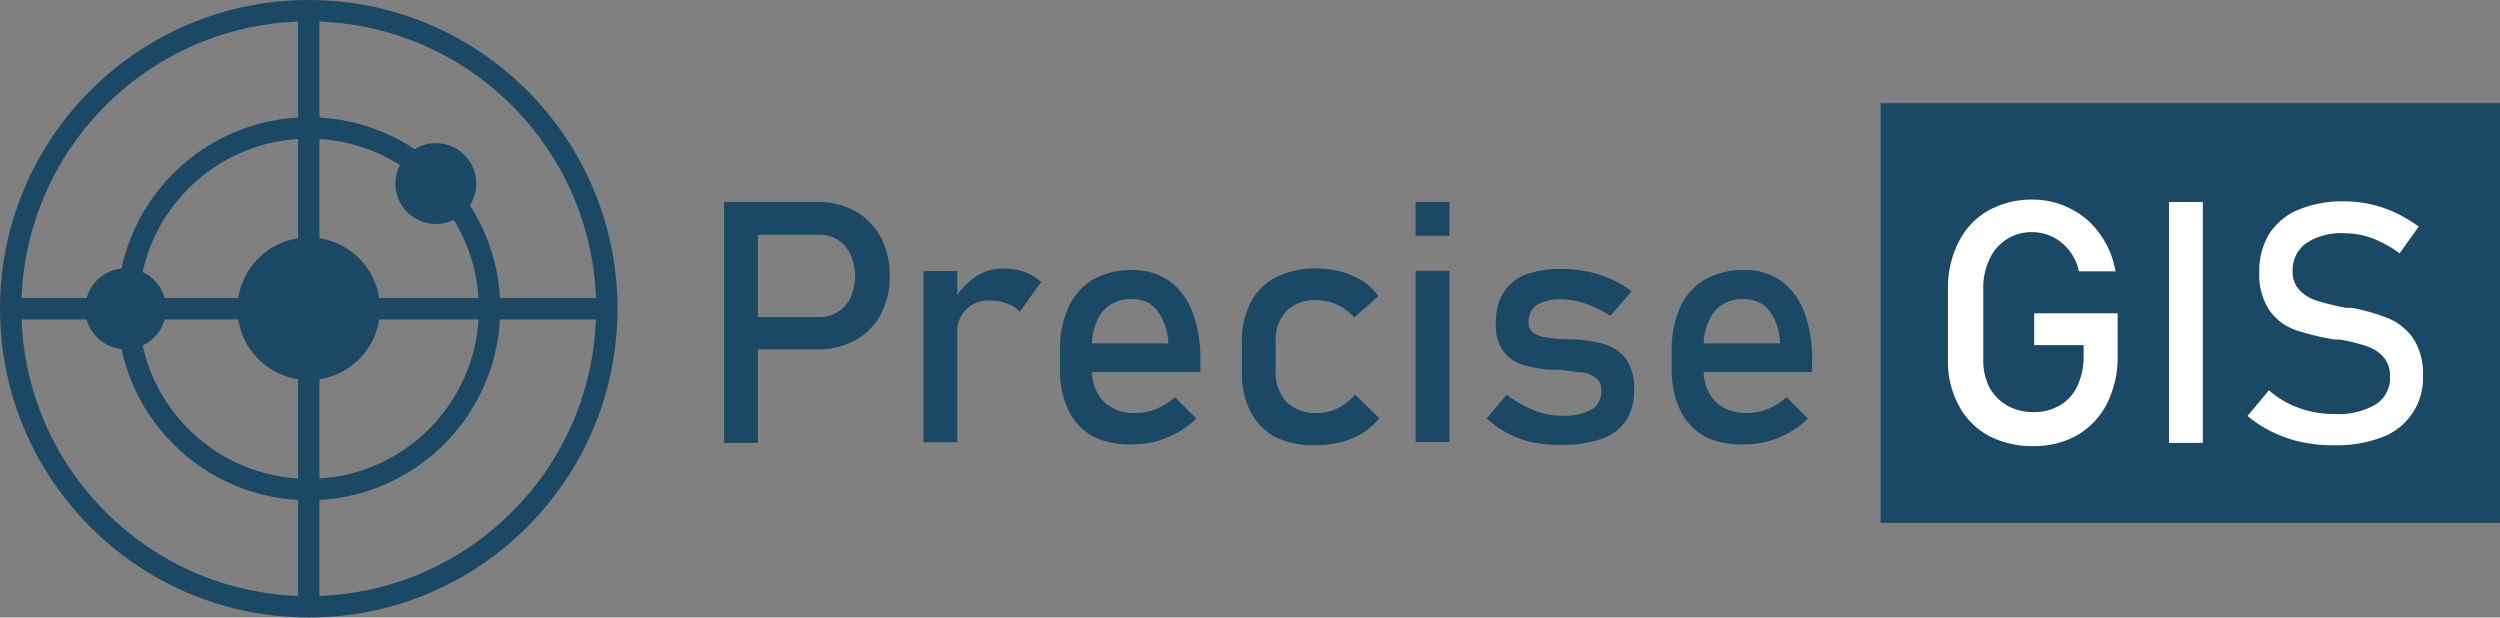 <svg xmlns="http://www.w3.org/2000/svg" viewBox="0 0 116.84 28.86"><rect x="0" y="0" width="116.84" height="28.86" fill="#808080" stroke="none"/><defs><style>.cls-1{fill:#1b4965;}.cls-2{fill:none;stroke:#1b4965;stroke-miterlimit:10;}.cls-3{fill:#fff;}</style></defs><g id="Layer_2" data-name="Layer 2"><circle class="cls-1" cx="14.43" cy="14.43" r="3.33"/><circle class="cls-1" cx="5.87" cy="14.43" r="1.89"/><circle class="cls-1" cx="20.37" cy="8.58" r="1.89"/><circle class="cls-2" cx="14.43" cy="14.43" r="8.45"/><circle class="cls-2" cx="14.43" cy="14.43" r="13.93"/><line class="cls-2" x1="14.43" y1="0.5" x2="14.43" y2="28.36"/><line class="cls-2" x1="0.5" y1="14.43" x2="28.36" y2="14.43"/></g><g id="Layer_4" data-name="Layer 4"><rect class="cls-1" x="87.89" y="4.82" width="28.96" height="19.62"/></g><g id="Layer_3" data-name="Layer 3"><path class="cls-1" d="M35,10h1.58V21.26H35Zm.82,5.38h3.6a1.62,1.62,0,0,0,.89-.24,1.53,1.53,0,0,0,.6-.68,2.45,2.45,0,0,0,0-2,1.57,1.57,0,0,0-1.49-.93h-3.6V10h3.54a3.52,3.52,0,0,1,1.77.43,3,3,0,0,1,1.19,1.21,3.75,3.75,0,0,1,.42,1.81,3.75,3.75,0,0,1-.42,1.81,2.93,2.93,0,0,1-1.19,1.2,3.62,3.62,0,0,1-1.77.43H35.81Z" transform="translate(-1.16 -0.56)"/><path class="cls-1" d="M44.32,13.23H45.9v8H44.32Zm3.89,1.51a2,2,0,0,0-.73-.13,1.44,1.44,0,0,0-1.58,1.57l-.16-1.55a2.94,2.94,0,0,1,1-1.12,2.22,2.22,0,0,1,1.3-.4,2.82,2.82,0,0,1,1,.16,2.2,2.2,0,0,1,.78.47l-1,1.39A1.31,1.31,0,0,0,48.21,14.74Z" transform="translate(-1.16 -0.56)"/><path class="cls-1" d="M52.32,21a2.82,2.82,0,0,1-1.21-1.23,4.32,4.32,0,0,1-.41-1.95v-.91a4.65,4.65,0,0,1,.4-2,2.84,2.84,0,0,1,1.15-1.29,3.65,3.65,0,0,1,1.83-.44,3,3,0,0,1,1.72.5,3.22,3.22,0,0,1,1.09,1.46,6.23,6.23,0,0,1,.37,2.28v.53H51.84V16.61h3.92a2.72,2.72,0,0,0-.51-1.53,1.42,1.42,0,0,0-1.17-.54,1.71,1.71,0,0,0-1.39.58,2.54,2.54,0,0,0-.49,1.67v1a2.07,2.07,0,0,0,.53,1.53,2,2,0,0,0,1.49.54,2.45,2.45,0,0,0,1-.2,2.79,2.79,0,0,0,.85-.54l1,1a4.1,4.1,0,0,1-1.34.88,3.77,3.77,0,0,1-1.49.32A4,4,0,0,1,52.32,21Z" transform="translate(-1.16 -0.56)"/><path class="cls-1" d="M60.79,21a2.82,2.82,0,0,1-1.18-1.19,4,4,0,0,1-.41-1.89V16.56a3.84,3.84,0,0,1,.41-1.86,2.74,2.74,0,0,1,1.18-1.18,4,4,0,0,1,1.88-.41,4.49,4.49,0,0,1,1.18.15,3.62,3.62,0,0,1,1,.44,2.57,2.57,0,0,1,.73.7l-1.13,1a2.44,2.44,0,0,0-.8-.6,2.26,2.26,0,0,0-.95-.21,1.91,1.91,0,0,0-1.42.51,1.94,1.94,0,0,0-.5,1.44v1.33a2,2,0,0,0,.5,1.47,1.89,1.89,0,0,0,1.42.52,2.19,2.19,0,0,0,1-.23,2.5,2.5,0,0,0,.79-.63l1.13,1.1a3,3,0,0,1-.74.68,3.67,3.67,0,0,1-1,.43,4.49,4.49,0,0,1-1.18.15A4,4,0,0,1,60.79,21Z" transform="translate(-1.16 -0.56)"/><path class="cls-1" d="M67.32,10H68.9v1.58H67.32Zm0,3.22H68.9v8H67.32Z" transform="translate(-1.16 -0.56)"/><path class="cls-1" d="M72.81,21.24a4.52,4.52,0,0,1-1.17-.42,4.87,4.87,0,0,1-1-.7L71.58,19a5.19,5.19,0,0,0,1.29.74,3.45,3.45,0,0,0,1.27.25,2.75,2.75,0,0,0,1.41-.29A1,1,0,0,0,76,18.8a.68.68,0,0,0-.26-.58,1.38,1.38,0,0,0-.63-.26c-.26,0-.61-.08-1.07-.12h-.39a6.18,6.18,0,0,1-1.32-.23,1.82,1.82,0,0,1-.9-.62,2.08,2.08,0,0,1-.36-1.31,2.69,2.69,0,0,1,.34-1.42,2.15,2.15,0,0,1,1-.85,4.78,4.78,0,0,1,1.73-.28,5.72,5.72,0,0,1,1.19.12,4.94,4.94,0,0,1,1.09.34,5.3,5.3,0,0,1,1,.58l-1,1.15a5.41,5.41,0,0,0-1.19-.58,3.58,3.58,0,0,0-1.14-.19A2.19,2.19,0,0,0,73,14.8a.94.94,0,0,0-.4.83.56.56,0,0,0,.23.49,1.47,1.47,0,0,0,.57.21,8.7,8.7,0,0,0,1,.09h.3a6.63,6.63,0,0,1,1.43.22,2,2,0,0,1,1,.67,2.31,2.31,0,0,1,.4,1.46,2.57,2.57,0,0,1-.37,1.44,2.23,2.23,0,0,1-1.12.85,5.3,5.3,0,0,1-1.88.29A6.24,6.24,0,0,1,72.81,21.24Z" transform="translate(-1.16 -0.56)"/><path class="cls-1" d="M80.91,21a2.82,2.82,0,0,1-1.21-1.23,4.32,4.32,0,0,1-.41-1.95v-.91a4.65,4.65,0,0,1,.4-2,2.86,2.86,0,0,1,1.16-1.29,3.58,3.58,0,0,1,1.82-.44,2.93,2.93,0,0,1,1.72.5,3.16,3.16,0,0,1,1.09,1.46,6.23,6.23,0,0,1,.37,2.28v.53H80.44V16.61h3.91a2.65,2.65,0,0,0-.5-1.53,1.46,1.46,0,0,0-1.18-.54,1.71,1.71,0,0,0-1.39.58,2.6,2.6,0,0,0-.49,1.67v1a2.07,2.07,0,0,0,.53,1.53,2,2,0,0,0,1.49.54,2.45,2.45,0,0,0,1-.2,2.79,2.79,0,0,0,.85-.54l1,1a4.32,4.32,0,0,1-1.34.88,3.85,3.85,0,0,1-1.5.32A4,4,0,0,1,80.91,21Z" transform="translate(-1.16 -0.56)"/><path class="cls-3" d="M100.13,15.2v2a4.89,4.89,0,0,1-.49,2.21,3.65,3.65,0,0,1-1.38,1.48,4.13,4.13,0,0,1-2.07.52,4.4,4.4,0,0,1-2.1-.49A3.44,3.44,0,0,1,92.7,19.5a4.27,4.27,0,0,1-.5-2.08V14.09a4.69,4.69,0,0,1,.49-2.2,3.47,3.47,0,0,1,1.38-1.48,4.13,4.13,0,0,1,2.07-.52,3.8,3.8,0,0,1,1.78.42,3.67,3.67,0,0,1,1.37,1.17,4.15,4.15,0,0,1,.74,1.76H98.32a2.42,2.42,0,0,0-.47-1,2.33,2.33,0,0,0-.78-.62,2.18,2.18,0,0,0-.93-.21,2.13,2.13,0,0,0-2,1.27,3.06,3.06,0,0,0-.29,1.39v3.33a2.73,2.73,0,0,0,.29,1.27,2.21,2.21,0,0,0,.84.85,2.47,2.47,0,0,0,1.24.3,2.34,2.34,0,0,0,1.22-.32,2,2,0,0,0,.81-.91,3.19,3.19,0,0,0,.29-1.41v-.49H96.23V15.2Z" transform="translate(-1.16 -0.56)"/><path class="cls-3" d="M104.11,21.26h-1.58V10h1.58Z" transform="translate(-1.16 -0.56)"/><path class="cls-3" d="M108.73,21.22a6,6,0,0,1-1.35-.46A5.75,5.75,0,0,1,106.2,20l1-1.2a4.4,4.4,0,0,0,1.41.83,4.86,4.86,0,0,0,1.68.28,3.4,3.4,0,0,0,1.9-.45,1.45,1.45,0,0,0,.67-1.28h0a1.37,1.37,0,0,0-.3-.93,1.87,1.87,0,0,0-.79-.51,8.41,8.41,0,0,0-1.25-.31h-.1l-.12,0a11.63,11.63,0,0,1-1.84-.44,2.54,2.54,0,0,1-1.21-.89,3,3,0,0,1-.5-1.83h0a3.32,3.32,0,0,1,.47-1.79,3,3,0,0,1,1.36-1.12,5.41,5.41,0,0,1,2.16-.39,5.86,5.86,0,0,1,1.19.13,6.33,6.33,0,0,1,1.16.39,6.75,6.75,0,0,1,1.11.66l-.89,1.25a5.52,5.52,0,0,0-1.29-.71,3.8,3.8,0,0,0-1.28-.23,3,3,0,0,0-1.79.46,1.53,1.53,0,0,0-.64,1.3h0a1.22,1.22,0,0,0,.33.91,1.9,1.9,0,0,0,.82.49,11.13,11.13,0,0,0,1.37.33l.06,0H111l.08,0a9.41,9.41,0,0,1,1.71.49,2.65,2.65,0,0,1,1.15.93,3,3,0,0,1,.46,1.74v0a2.94,2.94,0,0,1-1.9,2.88,6,6,0,0,1-2.24.38A7,7,0,0,1,108.73,21.22Z" transform="translate(-1.16 -0.56)"/></g></svg>